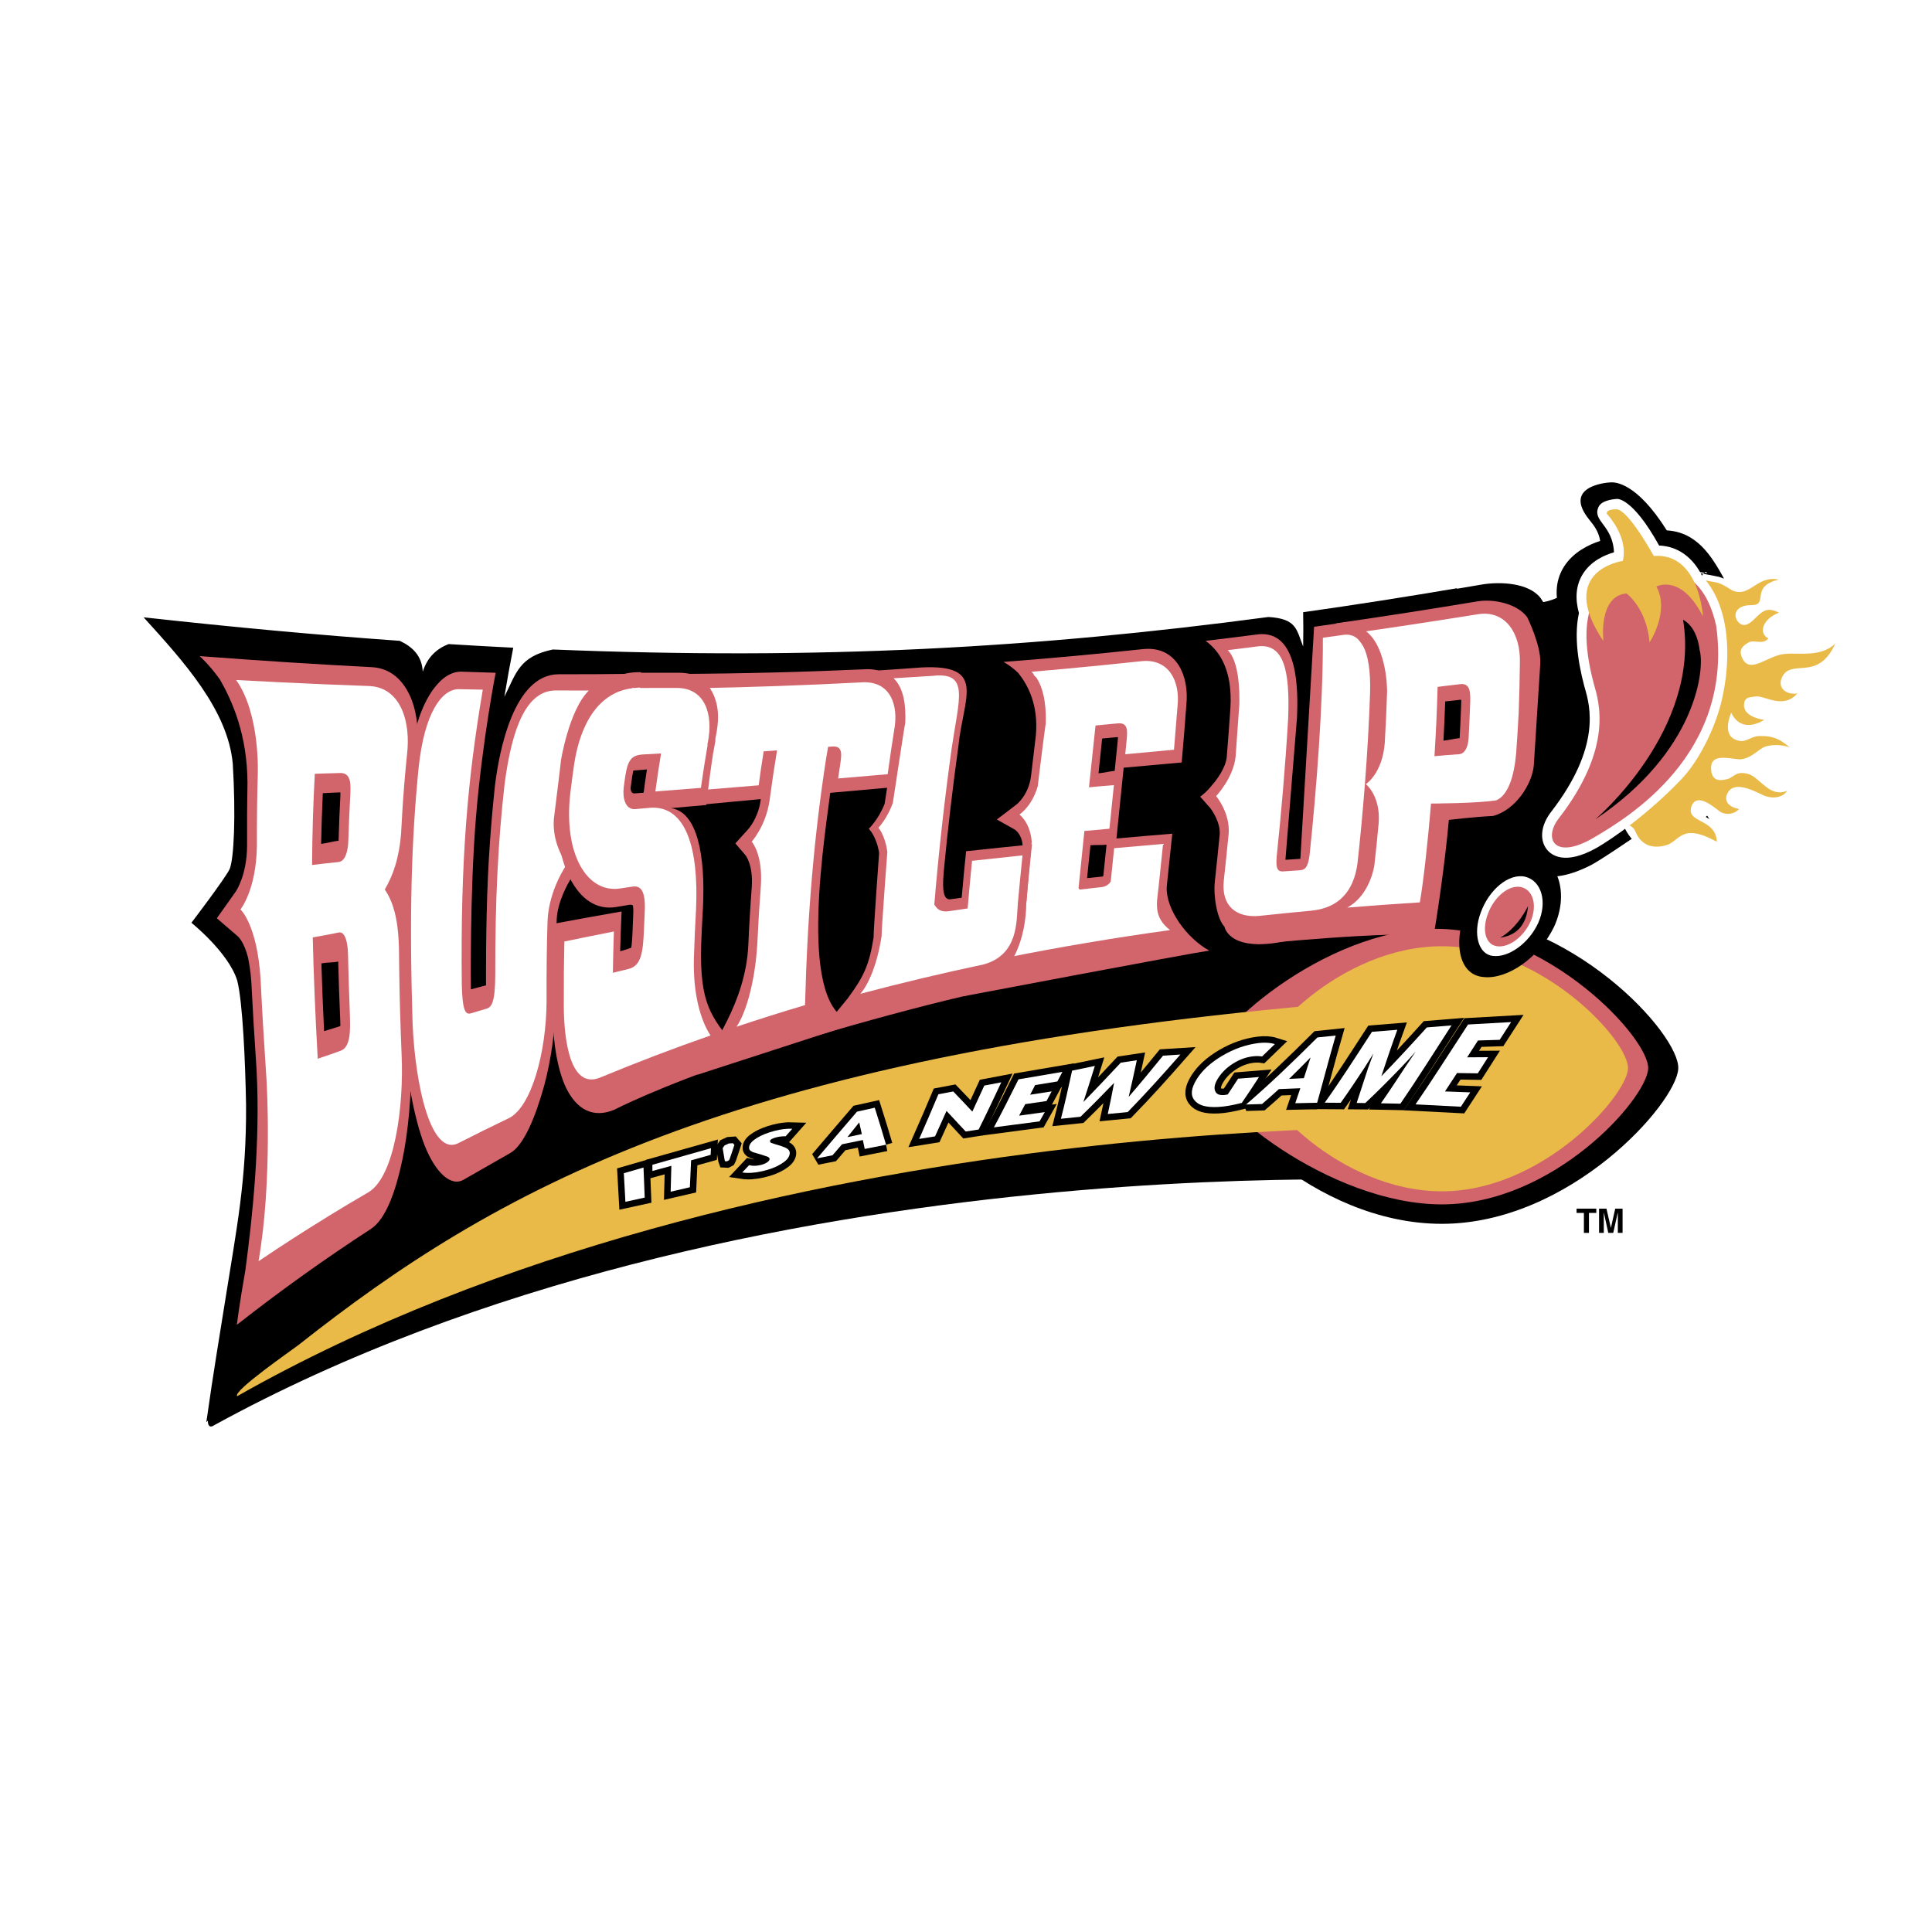 <?xml version="1.0" encoding="utf-8"?>
<!-- Generator: Adobe Illustrator 13.0.0, SVG Export Plug-In . SVG Version: 6.00 Build 14948)  -->
<!DOCTYPE svg PUBLIC "-//W3C//DTD SVG 1.0//EN" "http://www.w3.org/TR/2001/REC-SVG-20010904/DTD/svg10.dtd">
<svg version="1.0" id="Layer_1" xmlns="http://www.w3.org/2000/svg" xmlns:xlink="http://www.w3.org/1999/xlink" x="0px" y="0px"
	 width="192.756px" height="192.756px" viewBox="0 0 192.756 192.756" enable-background="new 0 0 192.756 192.756"
	 xml:space="preserve">
<g>
	<polygon fill-rule="evenodd" clip-rule="evenodd" fill="#FFFFFF" points="0,0 192.756,0 192.756,192.756 0,192.756 0,0 	"/>
	<path fill-rule="evenodd" clip-rule="evenodd" fill="#FFFFFF" d="M17.414,146.783c50.42-31.296,128.673-26.349,128.673-26.349
		c-6.056,2.405,26.956-24.709,6.035-25.833c-54.525-2.932-122.61,19.585-131.644,41.351
		C16.42,145.727,17.414,146.783,17.414,146.783L17.414,146.783z"/>
	<path fill-rule="evenodd" clip-rule="evenodd" fill="#FFFFFF" d="M156.957,92.636c-1.753,3.662-5.49,6.223-8.272,5.92
		c-2.737-0.197-3.657-3.61-2.126-7.813c1.482-4.311,5.021-7.362,7.987-6.62C157.551,84.974,158.667,88.872,156.957,92.636
		L156.957,92.636z"/>
	<path fill-rule="evenodd" clip-rule="evenodd" fill="#FFFFFF" d="M172.76,83.963c-0.749-0.304-1.478-0.666-0.763-1.097
		L172.76,83.963L172.76,83.963z M175.289,59.224c-0.088-0.075-1.036-2.601-1.131-2.677c-1.535-2.315-2.432-5.001-6.45-5.185
		c-3.993-5.327-7.857-5.422-8.454-5.385c-0.515,0.015-7.173,0.83-3.619,4.544c0.576,0.604,0.634,1.438,0.841,2.526
		c-1.461,0.396-2.087,0.618-3.312,2.213c-1.063,1.386-1.28,3.024-0.655,4.87c-1.135,3.638,0.997,9.066,0.997,9.066
		c0.732,1.939,2.44,6.482-5.149,13.898c-1.819,1.815-2.048,3.885-0.585,5.292c0.815,0.785,4.815,2.989,10.39,0.602
		c1.316-0.581,6.328-3.697,7.991-4.634L175.289,59.224L175.289,59.224z"/>
	<path fill-rule="evenodd" clip-rule="evenodd" fill="#FFFFFF" d="M157.6,57.82l-0.843-0.562c-1.253-1.576-3.918-1.516-5.861-1.187
		c-0.869,0.149-1.701,0.293-2.568,0.441c0-0.015-0.003-0.039-0.005-0.058c-20.071,4.047-77.445,11-139.818,2.526
		c0,0,11.472,10.987,12.17,16.734c0,0-0.263,9.165-0.72,10.275c-0.509,1.043-5.365,5.589-5.365,5.589s5.215,2.392,6.302,7.173
		c0,0,0.703,7.67,0.78,11.975c0.058,7.984-0.992,13.045-2.135,20.318c-0.476,3.03-1.313,8.018-2.019,13.092
		c6.488-6.239,12.829-11.568,19.576-16.529c1.171-1.888,2.165-4.687,2.264-8.837c0.562,3.492,1.811,4.782,3.163,5.006
		c2.877-1.948,5.651-3.717,8.578-5.472c1.392-1.46,2.777-3.796,3.047-7.461c0.479,2.981,1.885,3.836,3.366,3.803
		c29.308-15.833,58.078-17.318,88.393-19.914l0.888-2.734c0.298-0.806,5.032-1.525,5.474-5.82l0.562-1.684
		c1.726-0.08,5.949-6.078,6.178-8.424C159.004,76.07,158.596,59.131,157.6,57.82L157.6,57.82z"/>
	<path fill-rule="evenodd" clip-rule="evenodd" fill="#FFFFFF" d="M143.851,123.368c13.811,0,25.312-12.995,25.524-16.736
		c0.211-3.729-11.714-16.734-25.524-16.734c-13.812,0-25.51,12.501-25.528,16.734C118.305,110.87,130.039,123.368,143.851,123.368
		L143.851,123.368z"/>
	<path fill-rule="evenodd" clip-rule="evenodd" d="M143.851,122.101c12.765,0,23.392-12.012,23.589-15.469
		c0.195-3.446-10.824-15.465-23.589-15.465c-12.766,0-23.579,11.555-23.594,15.465C120.242,110.549,131.085,122.101,143.851,122.101
		L143.851,122.101z"/>
	<path fill-rule="evenodd" clip-rule="evenodd" d="M21.325,142.219c53.029-29.123,123.927-24.255,123.927-24.255
		c-5.369,2.26,31.336-19.826-5.794-21.989c-47.908-2.79-108.097,16.667-116.487,38.213
		C19.205,143.862,21.325,142.219,21.325,142.219L21.325,142.219z"/>
	<path fill-rule="evenodd" clip-rule="evenodd" d="M153.894,65.124c0.062-2.1,1.171-3.594,0.22-4.838l-0.434-0.652
		c-1.195-1.496-4.008-1.624-5.862-1.312c-0.828,0.143-1.62,0.279-2.45,0.418c0-0.012-0.002-0.037-0.004-0.052
		c-5.259,0.89-10.209,1.667-15.349,2.393c0.024,1.066,0.024,2.184,0.002,3.424c-0.676-1.693-0.625-2.772-3.462-2.948
		c-23.285,3.102-44.834,4.314-71.397,3.243c-3.372,0.701-3.65,2.351-4.836,4.719c0.267-1.625,0.555-3.202,0.885-4.897
		c-2.149-0.108-4.237-0.223-6.452-0.362c-1.12,0.438-2.088,1.233-2.578,2.755c-0.07-1.559-0.993-2.471-2.294-3.08
		c-8.171-0.582-16.4-1.336-25.555-2.346c3.971,4.382,8.416,9.237,8.899,14.639c0.307,5.152,0.12,9.429-0.315,10.483
		c-0.485,0.988-3.814,5.352-3.814,5.352v0.001c0,0,3.697,2.962,4.567,5.754c0.556,2.153,0.812,8.28,0.884,12.366
		c0.055,7.575-0.947,12.377-2.035,19.277c-0.454,2.878-1.254,7.609-1.927,12.423c6.189-5.92,12.239-10.976,18.674-15.684
		c1.117-1.792,2.064-4.446,2.16-8.384c0.537,3.312,1.727,4.537,3.017,4.748c2.744-1.847,5.391-3.527,8.181-5.191
		c1.33-1.385,2.65-3.602,2.906-7.08c0.459,2.83,1.8,3.641,3.212,3.608c27.956-15.021,55.4-16.432,84.318-18.895l0.847-2.596
		c0.285-0.764,1.014-4.87,1.435-8.946c1.646-0.074,2.658-0.202,4.313-0.268c2.585-0.626,3.393-4.062,3.609-6.291
		c0.32-3.907,0.562-7.991,0.637-11.891C153.896,65.041,153.894,65.102,153.894,65.124L153.894,65.124z"/>
	<path fill-rule="evenodd" clip-rule="evenodd" fill="#D2656C" d="M120.646,94.841c-2.251-1.235-4.35-4.13-4.241-6.366
		c0.177-1.653,0.359-3.389,0.553-5.297c-1.875,0.153-3.682,0.309-5.569,0.479c0.238-2.319,0.478-4.639,0.72-7.064
		c1.957-0.177,3.827-0.346,5.789-0.522c0.173-1.964,0.324-3.856,0.468-5.769c0,0.02-0.006,0.059-0.008,0.077
		c0.165-1.551-0.11-2.959-0.756-4c-0.816-1.256-2.038-1.773-3.569-1.617c-4.561,0.486-8.938,0.892-13.562,1.251
		c-0.001,0,0,0.002,0.003,0.002c-0.129,0.009-0.231,0.018-0.358,0.026c0,0,0.691,0.344,1.479,1.105
		c0.936,1.173,2.029,3.148,1.753,6.234c-0.166,1.357-0.322,2.682-0.486,4.077c-0.24,1.838-1.378,2.754-1.413,2.781
		c0,0-1.99,1.531-1.997,1.522c0.599,0.341,1.173,0.66,1.775,0.996c0.072,0.044,0.516,0.329,0.729,1.114
		c0.062,0.272,0.116,0.727,0.073,1.218c-0.141,1.367-0.269,2.656-0.393,3.977c-0.366,2.977-1.934,5.194-3.179,6.68
		c-0.985,1.006-2.369,3.659-2.369,3.659S118.509,95.149,120.646,94.841L120.646,94.841z"/>
	<path fill-rule="evenodd" clip-rule="evenodd" d="M109.599,77.155c0.122-1.178,0.241-2.303,0.361-3.472
		c0.497-0.048,0.97-0.091,1.468-0.14c0.042,0.005,0.075,0.003,0.115,0c-0.005,0.066-0.014,0.211-0.019,0.279
		c-0.104,1.035-0.203,2.038-0.311,3.088C110.759,76.946,110.127,77.104,109.599,77.155L109.599,77.155z"/>
	<path fill-rule="evenodd" clip-rule="evenodd" d="M110.4,84.278c-0.105,1.001-0.2,1.941-0.3,2.9
		c-0.011,0.066-0.026,0.188-0.035,0.255c-0.039,0.01-0.079,0.017-0.118,0.023c-0.502,0.051-0.985,0.103-1.49,0.155
		c0.111-1.077,0.218-2.14,0.338-3.28C109.321,84.29,109.936,84.327,110.4,84.278L110.4,84.278z"/>
	<path fill-rule="evenodd" clip-rule="evenodd" fill="#FFFFFF" d="M116.73,92.794c-1.688-1.324-1.312-2.675-1.146-4.235
		c0.147-1.379,0.297-2.801,0.457-4.361c-1.647,0.139-3.226,0.276-4.882,0.428c-0.118,1.151-0.23,2.229-0.34,3.316
		c-0.13,0.225-0.416,0.503-0.906,0.565c-0.789,0.096-1.784,0.203-2.197,0.247c-0.036-0.043-0.075-0.089-0.11-0.136
		c0.185-1.84,0.376-3.707,0.584-5.711c0.294-0.022,1.702-0.141,2.485-0.226c0,0.003,0.006,0.001,0.012,0
		c0.148-1.445,0.294-2.861,0.447-4.351c-0.003,0.003-0.007,0.002-0.012,0.002c-0.774,0.055-2.186,0.191-2.475,0.22
		c0.222-2.093,0.435-4.108,0.654-6.167c0.281-0.028,1.41-0.144,2.283-0.219c0.987-0.066,0.889,0.83,0.836,1.543
		c-0.036,0.366-0.102,1.017-0.154,1.542c1.642-0.152,3.215-0.298,4.862-0.452c0.002-0.011,0.002-0.038,0.003-0.049
		c0-0.01,0.007-0.037,0.01-0.047c-0.003-0.002-0.006-0.007-0.003-0.008c0.123-1.466,0.237-2.865,0.35-4.296
		c0.254-2.499-0.911-4.682-3.548-4.438c-1.353,0.145-2.648,0.279-4.012,0.415c-2.359,0.233-4.626,0.445-7.011,0.649
		c0.085,0.099,0.16,0.175,0.252,0.27c-0.028,0.002-0.05,0.004-0.078,0.006c0.111,0.112,0.2,0.2,0.313,0.31
		c0.928,1.41,0.967,3.505,0.932,4.542c-0.208,1.469-0.622,4.807-0.802,6.303c-0.589,2.023-1.826,2.812-1.826,2.812
		s1.059,0.741,1.229,2.698c-0.097,0.958-0.4,4.223-0.521,5.978c-0.185,1.083-0.771,3.702-2.593,5.522
		c-0.004,0.046-0.009,0.12-0.012,0.166c0.149-0.032,0.294-0.062,0.445-0.093c-0.012,0.013-0.035,0.031-0.048,0.046
		C105.774,94.468,111.123,93.573,116.73,92.794L116.73,92.794z"/>
	<path fill-rule="evenodd" clip-rule="evenodd" fill="#D2656C" d="M96.088,99.404c5.051-1.173,6.303-6.086,6.303-9.369
		c0.175-1.885,0.36-3.774,0.569-5.791c-2.213,0.221-4.34,0.441-6.573,0.684c-0.162,1.576-0.304,3.079-0.441,4.637
		c-0.379,0.053-0.744,0.102-1.125,0.155c-0.941,0.137-0.72-1.878-0.667-2.737c0.406-4.257,0.891-8.39,1.466-12.54
		c0.482-4.855,2.886-8.18-3.686-7.851c-1.586,0.117-3.115,0.224-4.723,0.327c2.196,1.526,2.357,3.677,2.317,5.231
		c-0.081,0.264-1.268,8.045-1.268,8.047c-0.622,1.583-1.58,2.489-1.58,2.489s0.764,0.736,1.03,2.407c0,0-0.577,7.847-0.55,8.437
		c-0.455,2.806-0.982,3.899-2.591,6.092l-3.041,3.694C86.036,101.973,91.53,100.47,96.088,99.404L96.088,99.404z"/>
	<path fill-rule="evenodd" clip-rule="evenodd" fill="#FFFFFF" d="M98.137,96.221c3.477-0.968,3.269-4.289,3.412-6.073
		c0.145-1.575,0.294-3.139,0.466-4.807c-1.697,0.177-3.326,0.354-5.033,0.544c-0.161,1.619-0.306,3.162-0.439,4.749
		c-0.617,0.088-1.209,0.176-1.829,0.271c-0.806,0.117-1.179-0.127-1.498-0.659c0.438-5.27,1.018-10.462,1.739-15.632
		c0.729-4.965,1.787-7.597-1.892-7.185c-1.316,0.086-2.583,0.166-3.914,0.242c1.08,1.002,1.234,2.86,1.173,4.42
		c-0.074,0.258-1.244,8.028-1.244,8.028c-0.574,1.575-1.436,2.465-1.436,2.465s0.668,0.744,0.888,2.417c0,0-0.591,7.797-0.571,8.379
		c-0.421,2.775-1.286,4.824-2.126,5.773C89.975,98.054,93.956,97.109,98.137,96.221L98.137,96.221z"/>
	<path fill-rule="evenodd" clip-rule="evenodd" fill="#D2656C" d="M58.239,85.951c-0.66-0.489-1.058-1.235-1.058-1.235
		c-0.298-0.386-1.092-1.762-0.991-3.082c0.196-1.999,0.425-3.853,0.704-5.763c0.683-4.298,4.486-7.128,6.421-8.644
		c-2.529,0.032-4.983,0.047-7.589,0.045c-4.523,0.022-5.94,7.853-6.329,10.991c-0.003,0.012-0.487,4.22-0.716,9.206
		c-0.229,4.968-0.192,10.796-0.19,10.839c-0.51,0.132-0.999,0.261-1.51,0.398c0-0.037-0.121-9.514,0.506-17.171
		c0.627-7.594,1.964-14.41,1.964-14.412c-1.136-0.033-2.235-0.068-3.391-0.11c-1.005-0.026-1.977,0.575-2.876,1.814
		c-1.209,1.714-2.048,4.304-2.389,7.796c-0.704,7.389-0.896,14.867-0.53,25.792c0.199,4.607,1,9.053,2.123,11.93
		c1.051,2.599,2.598,4.157,3.933,3.316l4.563-2.608c1.375-0.747,2.551-3.641,3.42-6.775c0.743-2.809,1.125-5.771,1.125-8.644
		c-0.007-2.856,0.03-5.407,0.114-7.925c0.078-1.705,1.103-3.578,1.47-4.124c0.396-0.561,0.778-1.086,1.183-1.629L58.239,85.951
		L58.239,85.951z M39.716,90.175l18.523-4.225L39.716,90.175z"/>
	<path fill-rule="evenodd" clip-rule="evenodd" fill="#FFFFFF" d="M55.404,68.888c-2.823,0.036-4.304,3.554-5.062,9.356
		c-0.644,5.673-0.945,11.475-0.928,19.028c-0.017,2.742-0.364,3.201-0.856,3.36c-0.541,0.159-1.058,0.313-1.602,0.476
		c-0.556,0.153-0.823-0.403-0.882-2.848c-0.137-12.365,0.548-20.357,2.095-29.454c-0.807-0.013-1.583-0.028-2.401-0.046
		c-1.699-0.003-3.426,2.361-4,7.818c-0.728,7.335-0.941,14.755-0.604,25.555c0.281,6.384,1.894,13.377,4.624,11.889
		c1.681-0.858,3.295-1.656,4.991-2.467c2.234-1.119,3.727-6.537,3.752-11.639c-0.012-2.906,0.016-5.494,0.097-8.046
		c0.136-3.141,1.929-5.646,1.931-5.646c0,0-1.499-1.941-1.302-4.507c0-0.001,0.874-7.001,0.684-5.711
		c0-0.001,0.789-5.106,2.802-7.111C57.623,68.897,56.542,68.896,55.404,68.888L55.404,68.888z"/>
	<path fill-rule="evenodd" clip-rule="evenodd" fill="#D2656C" d="M119.761,79.503c0.313,0.364,0.622,0.706,0.941,1.064
		c0.295,0.349,1.073,1.553,0.986,2.705c-0.163,1.682-0.325,3.214-0.483,4.674c-0.163,1.448,0.222,3.759,0.959,4.503
		c0,0,0.438,2.825,6.74,1.304l2.655-1.341c1.371-0.129,1.682-1.395,2.693-2.158c1.081-0.843,1.81-2.179,2.074-4.154
		c0.52-4.668,1.056-11.035,1.248-17.105c0.087-2.836-0.355-4.762-1.217-5.896c-0.634-0.804-1.399-1.11-2.282-0.991
		c-1.002,0.146-1.962,0.283-2.967,0.423c0,0.002-1.366,23.078-1.37,23.154c-0.501,0.033-0.984,0.063-1.491,0.098
		c0.01-0.074,1.155-14.157,1.155-14.182c0.11-2.625,0.196-8.723-3.864-8.317c-1.773,0.23-3.472,0.441-5.251,0.656
		c1.391,1.007,2.689,2.914,2.474,6.66c-0.111,1.645-0.231,3.265-0.372,4.958c-0.11,1.104-1.102,2.384-1.45,2.757
		c0,0-0.498,0.671-1.22,1.191L119.761,79.503L119.761,79.503z M137.337,79.339l-17.576,0.164L137.337,79.339z"/>
	<path fill-rule="evenodd" clip-rule="evenodd" fill="#FFFFFF" d="M125.521,64.486c2.54-0.283,3.195,2.34,2.996,7.237
		c-0.28,4.795-0.71,9.61-1.139,13.703c-0.138,1.473,0.22,1.538,0.705,1.513c0.538-0.039,1.053-0.075,1.591-0.111
		c0.553-0.043,0.824-0.292,0.987-1.546c0.672-6.377,1.347-14.966,1.323-21.653c0.714-0.099,1.4-0.195,2.118-0.296
		c1.497-0.186,2.712,1.288,2.592,5.758c-0.199,6.01-0.736,12.353-1.259,17.06c-0.373,2.757-1.854,4.457-4.645,4.712
		c-1.726,0.161-3.384,0.325-5.119,0.512c-2.295,0.224-3.831-0.955-3.575-3.491c0.16-1.448,0.318-2.98,0.486-4.68
		c0.174-2.095-1.248-3.78-1.248-3.78v0c0,0,1.721-1.796,1.944-3.944c0,0,0.421-6.005,0.358-4.895c0,0,0.271-4.339-1.144-5.717
		C123.515,64.74,124.49,64.618,125.521,64.486L125.521,64.486z"/>
	<path fill-rule="evenodd" clip-rule="evenodd" fill="#D2656C" d="M82.834,79.102c2.181-0.194,4.267-0.382,6.449-0.577
		c0.252-1.98,0.518-3.849,0.821-5.763c-0.004,0.018-0.011,0.058-0.014,0.076c0.294-1.551,0.169-2.992-0.346-4.109
		c-0.663-1.359-1.798-2.025-3.376-1.959c-6.193,0.281-12.247,0.435-18.775,0.468c-0.126,0-0.252,0-0.38,0
		c0,0.002,0.695,0.494,1.444,1.459c0.86,1.466,1.788,3.768,1.346,7.149c-0.238,1.49-0.445,2.937-0.643,4.491
		c2.215-0.205,4.33-0.401,6.541-0.609c-0.006,0.05-0.022,0.183-0.031,0.237c-0.254,1.686-1.198,2.745-1.232,2.777
		c-0.431,0.468-0.843,0.921-1.271,1.404c0.007,0.005,1.002,1.167,1.002,1.167c0.021,0.033,0.778,0.955,0.638,3.155
		c-0.146,1.915-0.258,3.805-0.348,5.852c-0.289,5.779-3.636,9.926-5.086,12.91l16.081-5.217
		C79.571,101.795,81.955,85.671,82.834,79.102L82.834,79.102z"/>
	<path fill-rule="evenodd" clip-rule="evenodd" fill="#FFFFFF" d="M88.578,77.136c0.201-1.473,0.408-2.867,0.636-4.304
		c0.465-2.51-0.399-4.86-3.111-4.759c-2.896,0.15-5.693,0.274-8.655,0.377c-2.469,0.086-4.858,0.153-7.386,0.205
		c0.001,0,0.001,0,0.001,0s0,0-0.001,0c0.074,0.11,0.156,0.231,0.236,0.338c-0.028,0-0.054,0-0.082,0.002
		c0.092,0.128,0.197,0.258,0.295,0.382c0.817,1.707,0.691,4.019,0.586,5.157c-0.311,1.602-0.462,2.62-0.693,4.251
		c0,0,5.582-0.458,5.288-0.432c0.152-1.159,0.316-2.255,0.5-3.392c0.449-0.029,0.881-0.059,1.333-0.094
		c-0.275,1.661-0.518,3.279-0.746,5.013c-0.386,2.568-1.781,4.087-1.781,4.087s1.115,1.239,0.915,4.369
		c-0.146,1.9-0.261,3.771-0.354,5.796c-0.227,3.878-1.159,6.98-2.078,8.304c2.302-0.768,4.516-1.466,6.837-2.155
		c0.233-9.066,0.916-16.943,2.102-24.6c0.046-0.271,0.152-0.902,0.199-1.173c0.166-0.007,0.317-0.019,0.48-0.032
		c1.012-0.045,0.849,0.874,0.754,1.604c-0.054,0.364-0.155,1.044-0.231,1.585c1.671-0.142,3.27-0.278,4.941-0.423
		c0.002-0.011,0.005-0.037,0.008-0.051c0-0.011,0.006-0.037,0.009-0.047C88.58,77.144,88.578,77.138,88.578,77.136L88.578,77.136z"
		/>
	<path fill-rule="evenodd" clip-rule="evenodd" fill="#D2656C" d="M40.971,83.05c0.139-2.721,0.339-5.197,0.61-7.761
		c-0.005,0.02-0.009,0.083-0.011,0.104c0.266-2.035,0.102-3.981-0.509-5.6c-0.787-1.973-2.125-3.128-3.96-3.23
		c-5.469-0.281-10.875-0.627-16.736-1.07h0c-0.127-0.011-0.323-0.026-0.451-0.036c0,0,0.941,0.822,2.014,2.317
		c1.296,2.242,2.735,5.589,2.764,10.297c-0.041,2.072-0.053,4.098-0.04,6.316c-0.018,2.931-1.101,4.521-1.127,4.559
		c0,0-1.883,2.674-1.893,2.668c0.714,0.621,1.399,1.203,2.11,1.817c0.062,0.06,0.613,0.581,1.001,2.087
		c0.063,0.275,0.271,1.407,0.328,2.398c0.14,2.764,0.311,5.604,0.529,8.841c0.382,7.322-0.418,14.709-1.111,19.917
		c-0.623,3.544-0.858,5.502-0.858,5.502c4.467-3.498,8.796-6.587,13.373-9.565c1.518-0.979,2.618-3.953,3.347-7.971
		c0.553-3.238,0.761-6.714,0.605-9.859c0,0.021,0.004,0.138,0.007,0.158c-0.152-3.951-0.229-7.365-0.24-10.659
		c-0.052-2.725,0.106-4.521-0.383-5.837C40.892,86.994,40.813,85.345,40.971,83.05L40.971,83.05z"/>
	<path fill-rule="evenodd" clip-rule="evenodd" fill="#FFFFFF" d="M40.022,83.071c0.016-0.348,0.069-1.32,0.111-1.984
		c0-0.011,0.005-0.056,0.009-0.067c-0.002-0.001-0.004-0.01-0.004-0.011c0.12-1.964,0.273-3.79,0.465-5.686
		c0.406-3.308-0.617-6.715-3.733-6.876c-1.596-0.056-3.143-0.118-4.774-0.185v-0.002c-2.836-0.121-5.594-0.254-8.534-0.415l0,0.002
		h-0.002c2.401,3.365,2.161,9.316,2.161,9.316c-0.067,2.343-0.097,4.633-0.09,7.155c0,0.018,0,0.093,0,0.11
		c-0.071,4.391-1.64,6.307-1.64,6.307s1.658,1.472,2.008,6.939c0.152,3.132,0.343,6.383,0.596,10.134c0,0,0.611,10.021-0.801,18.015
		v0.007c2.336-1.575,4.586-3.022,6.953-4.477v-0.004c1.35-0.829,2.646-1.604,4.008-2.395c2.621-1.558,3.547-8.547,3.314-13.713
		c-0.119-2.932-0.195-5.537-0.234-8.097c-0.002-0.005,0.001-0.027,0.004-0.033c-0.002-0.014-0.006-0.072-0.006-0.086
		c-0.008-0.348-0.026-1.655-0.03-2.479c-0.084-3.086-0.644-4.646-1.41-5.804C39.197,87.374,39.825,85.657,40.022,83.071
		L40.022,83.071L40.022,83.071L40.022,83.071z M33.978,77.123c1.11,0.002,1.009,1.246,0.97,2.243
		c-0.085,1.518-0.151,2.998-0.199,4.603c0,0-0.029,1.92-0.954,2.033c-0.83,0.074-2.348,0.262-2.659,0.3
		c0.021-3.25,0.113-6.138,0.273-9.1C31.692,77.195,32.999,77.14,33.978,77.123L33.978,77.123L33.978,77.123L33.978,77.123z
		 M34.905,101.123c0.04,1.408,0.143,3.281-0.872,3.693c-0.888,0.333-2.054,0.719-2.334,0.812c-0.253-4.545-0.41-8.408-0.496-12.104
		c0.29-0.046,1.778-0.312,2.594-0.491c0.9-0.165,0.921,2.081,0.921,2.081C34.761,97.035,34.82,98.974,34.905,101.123L34.905,101.123
		z"/>
	<path fill-rule="evenodd" clip-rule="evenodd" d="M32.038,84.193c0.036-1.758,0.091-3.386,0.17-5.056
		c0.551-0.026,1.081-0.053,1.634-0.08c0.04,0.007,0.086,0.007,0.125,0.009c-0.002,0.066-0.009,0.322-0.009,0.391
		c-0.078,1.458-0.137,2.885-0.176,4.424C33.29,83.923,32.613,84.136,32.038,84.193L32.038,84.193z"/>
	<path fill-rule="evenodd" clip-rule="evenodd" d="M33.743,95.932c0.044,1.875,0.112,3.764,0.203,5.854
		c0.001,0.068,0.012,0.497,0.015,0.565c-0.035,0.023-0.08,0.042-0.118,0.06c-0.509,0.156-0.997,0.308-1.509,0.467
		c-0.116-2.419-0.203-4.595-0.269-6.756C32.613,96.006,33.267,96.047,33.743,95.932L33.743,95.932z"/>
	<path fill-rule="evenodd" clip-rule="evenodd" d="M157.6,57.82c-1.685,2.246-4.493,2.808-6.457,1.966
		c-1.967-0.842-11.232,19.373-10.671,22.743c0.562,3.369,1.965,9.827,1.965,9.827l7.301-0.281l12.073-19.374L157.6,57.82
		L157.6,57.82z"/>
	<path fill-rule="evenodd" clip-rule="evenodd" fill="#D2656C" d="M69.958,94.188c0.048-1.251,0.104-2.42,0.176-3.622
		c0.251-5.226-0.552-9.575-3.194-9.937c1.193-0.106,2.334-0.209,3.528-0.316c0.193-1.751,0.411-3.39,0.668-5.081
		c0.046-0.288,0.153-0.86,0.238-1.299c-0.001-0.06,0.003-0.193,0.003-0.252c0.354-1.683,0.386-2.911-0.107-4.181
		c-0.631-1.547-1.794-2.376-3.461-2.378c-1.281,0.005-2.515,0.005-3.816,0c-0.022-0.016-0.045-0.037-0.066-0.057
		c-2.009-0.05-3.729,0.764-5.204,2.549c-1.302,1.627-2.21,3.859-2.623,6.688c-0.139,0.989-0.265,1.946-0.384,2.962
		c-0.371,3.225,0.031,6.045,1.082,8.234c1.119,2.259,2.738,3.312,4.673,2.996c0.441-0.075,0.863-0.145,1.306-0.219
		c0.243-0.045,0.355,0.043,0.373,0.077c0.018,0.041,0.048,0.489,0.033,0.759c-0.014,0.323-0.051,1.185-0.075,1.805
		c-0.041,1.195-0.121,1.588-0.132,1.636c-0.021,0.021-0.739,0.271-1.102,0.352c0.034-1.38,0.081-2.659,0.143-3.966
		c-2.292,0.399-4.496,0.796-6.807,1.229c-0.079,2.694-0.105,5.448-0.085,8.57c0.01,2.14,0.25,5.229,1.217,7.505
		c0.832,1.888,2.368,3.55,4.979,2.463c0,0,4.127-2.174,13.038-5.216l-1.041-1.085C70.981,101.441,69.778,100.239,69.958,94.188
		L69.958,94.188L69.958,94.188L69.958,94.188z M63.319,79.157c-0.447,0.024-0.401-0.553-0.388-0.654
		c0.032-0.229,0.121-0.867,0.154-1.099c0.023-0.112,0.081-0.42,0.105-0.531c0.456-0.035,0.895-0.068,1.355-0.104
		c-0.121,0.773-0.227,1.523-0.329,2.318C63.921,79.111,63.625,79.132,63.319,79.157L63.319,79.157z"/>
	<path fill-rule="evenodd" clip-rule="evenodd" fill="#FFFFFF" d="M69.228,95.655c0.054-1.726,0.125-3.329,0.217-4.958
		c0.273-6.013-0.984-10.325-4.537-10.107c-0.522,0.046-1.026,0.092-1.553,0.138c-0.97,0.055-1.257-1.112-1.125-2.183
		c0.033-0.229,0.119-0.864,0.15-1.094c0.268-1.656,0.628-2.113,1.798-2.181c0.599-0.033,1.173-0.063,1.774-0.098
		c-0.209,1.263-0.391,2.486-0.566,3.792c1.539-0.121,3.01-0.236,4.544-0.358c0.204-1.46,0.419-2.834,0.667-4.258
		c-0.004-0.032-0.011-0.101-0.012-0.134c0.007-0.038,0.03-0.137,0.041-0.177c0.54-2.731-0.252-5.404-3.108-5.4
		c-1.217,0.007-2.389,0.009-3.625,0.003c-0.024-0.013-0.05-0.029-0.072-0.046c-0.15,0.017-0.314,0.033-0.463,0.046
		c-0.091,0.001-0.183-0.002-0.276-0.003c-0.002,0.004-0.006,0.023-0.006,0.029c-3.258,0.403-5.151,3.383-5.792,7.572
		c-0.142,0.981-0.269,1.933-0.39,2.943c-0.68,6.058,1.678,9.904,4.898,9.472c0.442-0.066,0.868-0.128,1.314-0.196
		c0.792-0.125,1.323,0.38,1.22,2.493c-0.016,0.315-0.053,1.145-0.076,1.746c-0.092,2.379-0.29,3.644-1.507,3.968
		c-0.54,0.131-1.056,0.258-1.597,0.391c0.023-1.436,0.054-2.765,0.102-4.12c-1.667,0.329-3.266,0.65-4.943,0.999
		c-0.046,2.07-0.063,4.154-0.054,6.47c0.017,3.582,0.704,8.235,3.568,7.128c3.721-1.545,7.302-2.909,11.066-4.224
		C69.905,101.806,69.142,99.213,69.228,95.655L69.228,95.655z"/>
	<path fill-rule="evenodd" clip-rule="evenodd" fill="#D2656C" d="M143.031,93.318c0.279-1.404,1.157-7.335,1.521-11.519
		c0,0,2.595-0.306,4.405-0.39c2.208-0.574,3.896-3.128,4.071-5.042l0.651-10.215c0.066-1.805-1.304-4.565-1.304-4.565
		c-0.996-1.364-3.342-1.851-4.93-1.595c-4.72,0.783-9.185,1.481-13.821,2.151h0.002c-0.125,0.021-0.228,0.035-0.355,0.054
		c0,0,0.769,0.274,1.696,0.99c1.14,1.124,2.534,3.159,2.521,6.53c-0.053,1.484-0.124,2.939-0.216,4.452
		c-0.138,1.998-0.875,5.934-0.696,6.762c0.064,0.272,0.126,0.741,0.086,1.227c-0.125,1.344-0.249,2.562-0.374,3.723
		c-0.378,2.606-1.976,3.977-3.241,4.782c-0.998,0.539-1.819,0.803-1.819,0.803c0.128-0.013-5.929,2.733-5.801,2.721
		C125.428,94.188,138.248,92.884,143.031,93.318L143.031,93.318z"/>
	<path fill-rule="evenodd" clip-rule="evenodd" fill="#FFFFFF" d="M141.658,90.031L141.658,90.031
		c0.164-0.95,0.351-2.317,0.551-4.071c0.191-1.698,0.383-3.616,0.563-5.79c0,0,4.624-0.01,6.523-0.324
		c1.228-0.547,1.786-2.538,1.973-4.693c0.092-1.314,0.176-2.598,0.247-3.942c0-0.012,0.004-0.045,0.004-0.058
		c0-0.001-0.001-0.005,0-0.009c0.062-1.708,0.105-3.343,0.121-5c0.086-2.894-1.393-5.267-4.118-4.871
		c-1.392,0.225-2.724,0.432-4.113,0.648c-2.41,0.374-4.713,0.72-7.114,1.066c0.001,0,0.001,0,0.001,0s0,0-0.001,0
		c2.136,1.648,2.096,5.993,2.096,5.993c-0.052,1.7-0.129,3.375-0.23,5.119c-0.001,0.016-0.002,0.058-0.006,0.076
		c-0.251,3.027-1.884,4.058-1.884,4.058s1.475,1.142,1.283,3.861c-0.142,1.546-0.285,2.932-0.432,4.224c0,0-0.396,2.992-2.711,4.234
		C136.856,90.353,139.203,90.185,141.658,90.031L141.658,90.031L141.658,90.031L141.658,90.031z M143.429,68.53
		c0.28-0.037,1.421-0.181,2.304-0.278c0.998-0.091,0.96,0.934,0.953,1.749c-0.045,1.24-0.099,2.445-0.164,3.695
		c0,0-0.065,1.467-0.93,1.549c-0.774,0.048-2.186,0.174-2.475,0.201C143.264,73.126,143.371,70.841,143.429,68.53L143.429,68.53z"/>
	<path fill-rule="evenodd" clip-rule="evenodd" d="M144.014,73.898c0.07-1.317,0.13-2.593,0.175-3.915
		c0.501-0.055,0.979-0.108,1.481-0.164c0.039,0.003,0.072,0,0.115,0c0,0.065,0,0.248,0,0.316c-0.043,1.178-0.093,2.319-0.155,3.509
		C145.174,73.678,144.545,73.85,144.014,73.898L144.014,73.898z"/>
	<path fill-rule="evenodd" clip-rule="evenodd" fill="#D2656C" d="M143.851,120.162c11.139,0,20.414-10.508,20.586-13.528
		c0.171-3.019-10.049-13.966-21.188-13.966c-11.142,0-22.98,10.542-22.992,13.964C120.242,110.058,132.707,120.162,143.851,120.162
		L143.851,120.162z"/>
	<path fill-rule="evenodd" clip-rule="evenodd" fill="#E9BA48" d="M143.851,118.858c10.053,0,18.418-9.494,18.572-12.225
		c0.155-2.727-8.52-12.226-18.572-12.226c-10.055,0-18.567,9.131-18.579,12.226C125.26,109.728,133.796,118.858,143.851,118.858
		L143.851,118.858z"/>
	<path fill-rule="evenodd" clip-rule="evenodd" fill="#E9BA48" d="M23.662,139.299c52.113-29.558,123.178-26.783,123.178-26.783
		s26.692-15.947-14.994-12.276c-59.192,5.213-82.608,18.581-102.062,33.948C29.206,134.644,23.181,138.795,23.662,139.299
		C24.027,139.685,23.662,139.299,23.662,139.299L23.662,139.299z"/>
	<path fill-rule="evenodd" clip-rule="evenodd" fill="#FFFFFF" d="M64.324,119.483c-0.647,0.146-1.269,0.283-1.927,0.422
		c-0.049-0.827-0.095-1.788-0.157-2.853c0.663-0.188,1.3-0.372,1.963-0.567C64.248,117.58,64.285,118.589,64.324,119.483
		L64.324,119.483z"/>
	<path fill-rule="evenodd" clip-rule="evenodd" fill="#FFFFFF" d="M70.9,115.221c-0.657,0.185-1.288,0.364-1.95,0.547
		c-0.042,0.953-0.083,1.842-0.121,2.684c-0.646,0.153-1.266,0.296-1.917,0.444c0.022-0.796,0.047-1.651,0.07-2.581
		c-0.636,0.175-1.25,0.341-1.891,0.513c-0.002-0.234-0.002-0.381-0.002-0.618c1.977-0.561,3.864-1.1,5.846-1.655
		C70.922,114.801,70.913,114.972,70.9,115.221L70.9,115.221z"/>
	<path fill-rule="evenodd" clip-rule="evenodd" fill="#FFFFFF" d="M73.27,114.229c-0.035,0.111-0.063,0.194-0.099,0.308
		c-0.133,0.387-0.239,0.707-0.362,1.066c-0.023,0.056-0.044,0.098-0.072,0.151c-0.072,0.038-0.134,0.075-0.205,0.112
		c-0.068-0.001-0.126-0.004-0.193-0.009c-0.017-0.048-0.026-0.074-0.041-0.122c-0.073-0.418-0.122-0.729-0.185-1.106
		c-0.007-0.031-0.007-0.053-0.009-0.085c0.064-0.092,0.121-0.169,0.184-0.262c0.145-0.064,0.278-0.128,0.424-0.197
		c0.143-0.006,0.268-0.016,0.412-0.028C73.178,114.123,73.213,114.166,73.27,114.229L73.27,114.229z"/>
	<path fill-rule="evenodd" clip-rule="evenodd" fill="#FFFFFF" d="M78.783,115.167c-0.085,0.379-0.355,0.655-0.871,0.974
		c-0.511,0.312-1.114,0.541-1.875,0.713c-0.775,0.171-1.415,0.211-1.985,0.124c0.245-0.261,0.456-0.479,0.691-0.731
		c0.365,0.099,0.707,0.085,1.137-0.012c0.238-0.057,0.421-0.128,0.607-0.237c0.18-0.113,0.265-0.201,0.292-0.321
		c0.02-0.114-0.025-0.178-0.175-0.264c-0.239-0.078-0.417-0.138-0.654-0.219c-0.294-0.084-0.542-0.154-0.819-0.237
		c-0.321-0.139-0.426-0.28-0.388-0.541c0.053-0.327,0.296-0.581,0.768-0.879c0.473-0.292,1.05-0.522,1.779-0.713
		c0.643-0.163,1.212-0.228,1.76-0.209c-0.228,0.257-0.44,0.497-0.665,0.75c-0.352,0.002-0.631,0.032-0.896,0.096
		c-0.431,0.112-0.645,0.227-0.68,0.398c0.035,0.059,0.058,0.095,0.096,0.153c0.184,0.062,0.328,0.109,0.512,0.171
		c0.337,0.087,0.609,0.177,0.901,0.3C78.694,114.645,78.841,114.86,78.783,115.167L78.783,115.167z"/>
	<path fill-rule="evenodd" clip-rule="evenodd" fill="#FFFFFF" d="M88.401,114.209c-0.719,0.141-1.407,0.278-2.128,0.42
		c-0.072-0.35-0.123-0.581-0.185-0.889c-0.702,0.143-1.375,0.282-2.081,0.426c-0.321,0.374-0.63,0.73-0.947,1.097
		c-0.52,0.104-1.018,0.203-1.538,0.306c1.312-1.529,2.606-3.077,3.98-4.659c0.595-0.13,1.169-0.258,1.772-0.394
		C87.674,111.764,88.041,112.987,88.401,114.209L88.401,114.209L88.401,114.209L88.401,114.209z M85.984,113.152
		c-0.101-0.449-0.169-0.77-0.258-1.169c-0.399,0.496-0.783,0.972-1.181,1.468C85.027,113.351,85.496,113.254,85.984,113.152
		L85.984,113.152z"/>
	<path fill-rule="evenodd" clip-rule="evenodd" fill="#FFFFFF" d="M97.64,112.691c-0.438,0.069-0.854,0.132-1.293,0.202
		c-0.632-0.68-1.254-1.352-1.913-2.056c-0.386,0.866-0.755,1.693-1.145,2.539c-0.536,0.088-1.045,0.167-1.582,0.253
		c0.653-1.465,1.276-2.938,1.917-4.454c0.498-0.092,0.979-0.184,1.479-0.28c0.651,0.674,1.271,1.327,1.907,2.009
		c0.404-0.872,0.789-1.715,1.195-2.598c0.57-0.105,1.119-0.211,1.694-0.322C99.146,109.585,98.42,111.137,97.64,112.691
		L97.64,112.691z"/>
	<path fill-rule="evenodd" clip-rule="evenodd" fill="#FFFFFF" d="M103.718,111.877c-1.542,0.199-3.017,0.392-4.557,0.601
		c0.843-1.568,1.633-3.146,2.454-4.791c1.476-0.254,2.893-0.495,4.382-0.747c-0.167,0.322-0.328,0.632-0.501,0.956
		c-0.749,0.123-1.467,0.241-2.22,0.361c-0.171,0.327-0.329,0.637-0.497,0.963c0.721-0.109,1.415-0.22,2.146-0.333
		c-0.176,0.327-0.337,0.639-0.513,0.963c-0.718,0.104-1.403,0.203-2.124,0.31c-0.207,0.39-0.406,0.764-0.611,1.149
		c0.86-0.119,1.691-0.235,2.562-0.352C104.061,111.275,103.893,111.567,103.718,111.877L103.718,111.877z"/>
	<path fill-rule="evenodd" clip-rule="evenodd" fill="#FFFFFF" d="M117.768,105.212c-1.795,2.043-3.466,3.903-5.258,5.739
		c-0.674,0.068-1.313,0.129-1.987,0.194c0.226-1.018,0.425-2.026,0.63-3.104c-1.129,1.171-2.209,2.268-3.351,3.378
		c-0.659,0.069-1.292,0.131-1.954,0.2c0.405-1.561,0.754-3.141,1.114-4.8c0.764-0.159,1.499-0.311,2.272-0.471
		c-0.382,1.231-0.75,2.402-1.146,3.599c1.257-1.286,2.455-2.557,3.731-3.925c0.54-0.079,1.061-0.158,1.602-0.24
		c-0.271,1.255-0.525,2.446-0.811,3.652c1.155-1.337,2.253-2.671,3.428-4.112C116.622,105.287,117.181,105.249,117.768,105.212
		L117.768,105.212z"/>
	<path fill-rule="evenodd" clip-rule="evenodd" fill="#FFFFFF" d="M123.896,110.033c-0.931,0.244-1.694,0.375-2.358,0.41
		c-1.208,0.062-1.968-0.157-2.376-0.682c-0.406-0.523-0.324-1.188,0.246-2.11c0.559-0.88,1.371-1.626,2.531-2.316
		c1.163-0.685,2.332-1.102,3.603-1.267c0.651-0.075,1.185-0.045,1.651,0.102c-0.435,0.421-0.848,0.822-1.276,1.235
		c-0.27-0.044-0.561-0.051-0.896-0.016c-0.696,0.079-1.342,0.312-1.99,0.718c-0.644,0.408-1.124,0.878-1.492,1.451
		c-0.333,0.527-0.437,0.932-0.315,1.26c0.129,0.36,0.416,0.464,0.925,0.434c0.113-0.019,0.236-0.036,0.342-0.058
		c0.352-0.522,0.68-1.032,1.032-1.573c0.701-0.058,1.377-0.109,2.088-0.167C125.032,108.353,124.48,109.188,123.896,110.033
		L123.896,110.033z"/>
	<path fill-rule="evenodd" clip-rule="evenodd" fill="#FFFFFF" d="M131.412,110.022c-0.74,0.018-1.444,0.03-2.184,0.046
		c0.171-0.495,0.334-0.98,0.506-1.495c-0.721,0.026-1.414,0.058-2.137,0.086c-0.563,0.515-1.112,0.996-1.682,1.49
		c-0.539,0.018-1.054,0.031-1.592,0.047c2.381-2.051,4.614-4.194,7.118-6.692c0.612-0.061,1.203-0.12,1.823-0.188
		C132.558,105.755,132.006,107.921,131.412,110.022L131.412,110.022L131.412,110.022L131.412,110.022z M130.086,107.568
		c0.223-0.682,0.438-1.354,0.67-2.068c-0.73,0.743-1.422,1.439-2.145,2.144C129.107,107.617,129.586,107.595,130.086,107.568
		L130.086,107.568z"/>
	<path fill-rule="evenodd" clip-rule="evenodd" fill="#FFFFFF" d="M139.719,110.114c-0.658-0.012-1.285-0.022-1.943-0.037
		c0.804-1.151,1.572-2.315,2.416-3.604c0.35-0.513,0.686-1.017,1.048-1.557c-0.419,0.482-0.883,0.994-1.434,1.567
		c-1.232,1.278-2.383,2.429-3.591,3.569c-0.282,0.004-0.571-0.005-0.861-0.01c0.371-1.117,0.731-2.238,1.135-3.466
		c0.175-0.483,0.347-0.955,0.535-1.459c-0.315,0.509-0.613,0.98-0.923,1.469c-0.804,1.221-1.549,2.331-2.338,3.441
		c-0.539-0.005-1.05-0.009-1.593-0.012c1.542-2.161,2.992-4.425,4.711-7.07c0.852-0.068,1.67-0.13,2.53-0.204
		c-0.602,1.657-1.101,3.149-1.596,4.638c1.477-1.521,2.919-3.082,4.541-4.873c0.828-0.065,1.625-0.131,2.462-0.201
		C142.896,105.276,141.34,107.757,139.719,110.114L139.719,110.114z"/>
	<path fill-rule="evenodd" clip-rule="evenodd" fill="#FFFFFF" d="M145.751,110.418c-1.532-0.085-2.996-0.16-4.523-0.234
		c1.646-2.385,3.243-4.91,5.241-7.97c1.445-0.075,2.835-0.156,4.297-0.241c-0.399,0.613-0.769,1.185-1.144,1.77
		c-0.729,0.024-1.429,0.044-2.165,0.067c-0.372,0.58-0.724,1.124-1.079,1.68c0.702,0,1.379-0.011,2.089-0.014
		c-0.355,0.555-0.688,1.075-1.028,1.612c-0.7-0.013-1.371-0.02-2.071-0.03c-0.412,0.636-0.802,1.229-1.2,1.834
		c0.848,0.034,1.663,0.061,2.519,0.094C146.366,109.479,146.065,109.939,145.751,110.418L145.751,110.418z"/>
	
		<path fill-rule="evenodd" clip-rule="evenodd" fill="#FFFFFF" stroke="#000000" stroke-width="1.293" stroke-miterlimit="2.613" d="
		M64.324,119.483c-0.647,0.146-1.269,0.283-1.927,0.422c-0.049-0.827-0.095-1.788-0.157-2.853c0.663-0.188,1.3-0.372,1.963-0.567
		C64.248,117.58,64.285,118.589,64.324,119.483L64.324,119.483L64.324,119.483z"/>
	
		<path fill-rule="evenodd" clip-rule="evenodd" fill="#FFFFFF" stroke="#000000" stroke-width="1.293" stroke-miterlimit="2.613" d="
		M70.9,115.221c-0.657,0.185-1.288,0.364-1.95,0.547c-0.042,0.953-0.083,1.842-0.121,2.684c-0.646,0.153-1.266,0.296-1.917,0.444
		c0.022-0.796,0.047-1.651,0.07-2.581c-0.636,0.175-1.25,0.341-1.891,0.513c-0.002-0.234-0.002-0.381-0.002-0.618
		c1.977-0.561,3.864-1.1,5.846-1.655C70.922,114.801,70.913,114.972,70.9,115.221L70.9,115.221L70.9,115.221z"/>
	
		<path fill-rule="evenodd" clip-rule="evenodd" fill="#FFFFFF" stroke="#000000" stroke-width="1.293" stroke-miterlimit="2.613" d="
		M73.27,114.229c-0.035,0.111-0.063,0.194-0.099,0.308c-0.133,0.387-0.239,0.707-0.362,1.066c-0.023,0.056-0.044,0.098-0.072,0.151
		c-0.072,0.038-0.134,0.075-0.205,0.112c-0.068-0.001-0.126-0.004-0.193-0.009c-0.017-0.048-0.026-0.074-0.041-0.122
		c-0.073-0.418-0.122-0.729-0.185-1.106c-0.007-0.031-0.007-0.053-0.009-0.085c0.064-0.092,0.121-0.169,0.184-0.262
		c0.145-0.064,0.278-0.128,0.424-0.197c0.143-0.006,0.268-0.016,0.412-0.028C73.178,114.123,73.213,114.166,73.27,114.229
		L73.27,114.229L73.27,114.229z"/>
	
		<path fill-rule="evenodd" clip-rule="evenodd" fill="#FFFFFF" stroke="#000000" stroke-width="1.293" stroke-miterlimit="2.613" d="
		M78.783,115.167c-0.085,0.379-0.355,0.655-0.871,0.974c-0.511,0.312-1.114,0.541-1.875,0.713c-0.775,0.171-1.415,0.211-1.985,0.124
		c0.245-0.261,0.456-0.479,0.691-0.731c0.365,0.099,0.707,0.085,1.137-0.012c0.238-0.057,0.421-0.128,0.607-0.237
		c0.18-0.113,0.265-0.201,0.292-0.321c0.02-0.114-0.025-0.178-0.175-0.264c-0.239-0.078-0.417-0.138-0.654-0.219
		c-0.294-0.084-0.542-0.154-0.819-0.237c-0.321-0.139-0.426-0.28-0.388-0.541c0.053-0.327,0.296-0.581,0.768-0.879
		c0.473-0.292,1.05-0.522,1.779-0.713c0.643-0.163,1.212-0.228,1.76-0.209c-0.228,0.257-0.44,0.497-0.665,0.75
		c-0.352,0.002-0.631,0.032-0.896,0.096c-0.431,0.112-0.645,0.227-0.68,0.398c0.035,0.059,0.058,0.095,0.096,0.153
		c0.184,0.062,0.328,0.109,0.512,0.171c0.337,0.087,0.609,0.177,0.901,0.3C78.694,114.645,78.841,114.86,78.783,115.167
		L78.783,115.167L78.783,115.167z"/>
	<path fill-rule="evenodd" clip-rule="evenodd" fill="#FFFFFF" d="M88.401,114.209c-0.719,0.141-1.407,0.278-2.128,0.42
		c-0.072-0.35-0.123-0.581-0.185-0.889c-0.702,0.143-1.375,0.282-2.081,0.426c-0.321,0.374-0.63,0.73-0.947,1.097
		c-0.52,0.104-1.018,0.203-1.538,0.306c1.312-1.529,2.606-3.077,3.98-4.659c0.595-0.13,1.169-0.258,1.772-0.394
		C87.674,111.764,88.041,112.987,88.401,114.209L88.401,114.209L88.401,114.209L88.401,114.209z M85.984,113.152
		c-0.101-0.449-0.169-0.77-0.258-1.169c-0.399,0.496-0.783,0.972-1.181,1.468C85.027,113.351,85.496,113.254,85.984,113.152
		L85.984,113.152L85.984,113.152z"/>
	<path fill="none" stroke="#000000" stroke-width="1.293" stroke-miterlimit="2.613" d="M88.401,114.209
		c-0.719,0.141-1.407,0.278-2.128,0.42c-0.072-0.35-0.123-0.581-0.185-0.889c-0.702,0.143-1.375,0.282-2.081,0.426
		c-0.321,0.374-0.63,0.73-0.947,1.097c-0.52,0.104-1.018,0.203-1.538,0.306c1.312-1.529,2.606-3.077,3.98-4.659
		c0.595-0.13,1.169-0.258,1.772-0.394C87.674,111.764,88.041,112.987,88.401,114.209L88.401,114.209 M85.984,113.152
		c-0.101-0.449-0.169-0.77-0.258-1.169c-0.399,0.496-0.783,0.972-1.181,1.468C85.027,113.351,85.496,113.254,85.984,113.152
		L85.984,113.152L85.984,113.152z"/>
	
		<path fill-rule="evenodd" clip-rule="evenodd" fill="#FFFFFF" stroke="#000000" stroke-width="1.293" stroke-miterlimit="2.613" d="
		M97.64,112.691c-0.438,0.069-0.854,0.132-1.293,0.202c-0.632-0.68-1.254-1.352-1.913-2.056c-0.386,0.866-0.755,1.693-1.145,2.539
		c-0.536,0.088-1.045,0.167-1.582,0.253c0.653-1.465,1.276-2.938,1.917-4.454c0.498-0.092,0.979-0.184,1.479-0.28
		c0.651,0.674,1.271,1.327,1.907,2.009c0.404-0.872,0.789-1.715,1.195-2.598c0.57-0.105,1.119-0.211,1.694-0.322
		C99.146,109.585,98.42,111.137,97.64,112.691L97.64,112.691L97.64,112.691z"/>
	
		<path fill-rule="evenodd" clip-rule="evenodd" fill="#FFFFFF" stroke="#000000" stroke-width="1.293" stroke-miterlimit="2.613" d="
		M103.718,111.877c-1.542,0.199-3.017,0.392-4.557,0.601c0.843-1.568,1.633-3.146,2.454-4.791c1.476-0.254,2.893-0.495,4.382-0.747
		c-0.167,0.322-0.328,0.632-0.501,0.956c-0.749,0.123-1.467,0.241-2.22,0.361c-0.171,0.327-0.329,0.637-0.497,0.963
		c0.721-0.109,1.415-0.22,2.146-0.333c-0.176,0.327-0.337,0.639-0.513,0.963c-0.718,0.104-1.403,0.203-2.124,0.31
		c-0.207,0.39-0.406,0.764-0.611,1.149c0.86-0.119,1.691-0.235,2.562-0.352C104.061,111.275,103.893,111.567,103.718,111.877
		L103.718,111.877L103.718,111.877z"/>
	
		<path fill-rule="evenodd" clip-rule="evenodd" fill="#FFFFFF" stroke="#000000" stroke-width="1.293" stroke-miterlimit="2.613" d="
		M117.768,105.212c-1.795,2.043-3.466,3.903-5.258,5.739c-0.674,0.068-1.313,0.129-1.987,0.194c0.226-1.018,0.425-2.026,0.63-3.104
		c-1.129,1.171-2.209,2.268-3.351,3.378c-0.659,0.069-1.292,0.131-1.954,0.2c0.405-1.561,0.754-3.141,1.114-4.8
		c0.764-0.159,1.499-0.311,2.272-0.471c-0.382,1.231-0.75,2.402-1.146,3.599c1.257-1.286,2.455-2.557,3.731-3.925
		c0.54-0.079,1.061-0.158,1.602-0.24c-0.271,1.255-0.525,2.446-0.811,3.652c1.155-1.337,2.253-2.671,3.428-4.112
		C116.622,105.287,117.181,105.249,117.768,105.212L117.768,105.212L117.768,105.212z"/>
	
		<path fill-rule="evenodd" clip-rule="evenodd" fill="#FFFFFF" stroke="#000000" stroke-width="1.293" stroke-miterlimit="2.613" d="
		M123.896,110.033c-0.931,0.244-1.694,0.375-2.358,0.41c-1.208,0.062-1.968-0.157-2.376-0.682c-0.406-0.523-0.324-1.188,0.246-2.11
		c0.559-0.88,1.371-1.626,2.531-2.316c1.163-0.685,2.332-1.102,3.603-1.267c0.651-0.075,1.185-0.045,1.651,0.102
		c-0.435,0.421-0.848,0.822-1.276,1.235c-0.27-0.044-0.561-0.051-0.896-0.016c-0.696,0.079-1.342,0.312-1.99,0.718
		c-0.644,0.408-1.124,0.878-1.492,1.451c-0.333,0.527-0.437,0.932-0.315,1.26c0.129,0.36,0.416,0.464,0.925,0.434
		c0.113-0.019,0.236-0.036,0.342-0.058c0.352-0.522,0.68-1.032,1.032-1.573c0.701-0.058,1.377-0.109,2.088-0.167
		C125.032,108.353,124.48,109.188,123.896,110.033L123.896,110.033L123.896,110.033z"/>
	<path fill-rule="evenodd" clip-rule="evenodd" fill="#FFFFFF" d="M131.412,110.022c-0.74,0.018-1.444,0.03-2.184,0.046
		c0.171-0.495,0.334-0.98,0.506-1.495c-0.721,0.026-1.414,0.058-2.137,0.086c-0.563,0.515-1.112,0.996-1.682,1.49
		c-0.539,0.018-1.054,0.031-1.592,0.047c2.381-2.051,4.614-4.194,7.118-6.692c0.612-0.061,1.203-0.12,1.823-0.188
		C132.558,105.755,132.006,107.921,131.412,110.022L131.412,110.022L131.412,110.022L131.412,110.022z M130.086,107.568
		c0.223-0.682,0.438-1.354,0.67-2.068c-0.73,0.743-1.422,1.439-2.145,2.144C129.107,107.617,129.586,107.595,130.086,107.568
		L130.086,107.568L130.086,107.568z"/>
	<path fill="none" stroke="#000000" stroke-width="1.293" stroke-miterlimit="2.613" d="M131.412,110.022
		c-0.74,0.018-1.444,0.03-2.184,0.046c0.171-0.495,0.334-0.98,0.506-1.495c-0.721,0.026-1.414,0.058-2.137,0.086
		c-0.563,0.515-1.112,0.996-1.682,1.49c-0.539,0.018-1.054,0.031-1.592,0.047c2.381-2.051,4.614-4.194,7.118-6.692
		c0.612-0.061,1.203-0.12,1.823-0.188C132.558,105.755,132.006,107.921,131.412,110.022L131.412,110.022 M130.086,107.568
		c0.223-0.682,0.438-1.354,0.67-2.068c-0.73,0.743-1.422,1.439-2.145,2.144C129.107,107.617,129.586,107.595,130.086,107.568
		L130.086,107.568L130.086,107.568z"/>
	
		<path fill-rule="evenodd" clip-rule="evenodd" fill="#FFFFFF" stroke="#000000" stroke-width="1.293" stroke-miterlimit="2.613" d="
		M139.719,110.114c-0.658-0.012-1.285-0.022-1.943-0.037c0.804-1.151,1.572-2.315,2.416-3.604c0.35-0.513,0.686-1.017,1.048-1.557
		c-0.419,0.482-0.883,0.994-1.434,1.567c-1.232,1.278-2.383,2.429-3.591,3.569c-0.282,0.004-0.571-0.005-0.861-0.01
		c0.371-1.117,0.731-2.238,1.135-3.466c0.175-0.483,0.347-0.955,0.535-1.459c-0.315,0.509-0.613,0.98-0.923,1.469
		c-0.804,1.221-1.549,2.331-2.338,3.441c-0.539-0.005-1.05-0.009-1.593-0.012c1.542-2.161,2.992-4.425,4.711-7.07
		c0.852-0.068,1.67-0.13,2.53-0.204c-0.602,1.657-1.101,3.149-1.596,4.638c1.477-1.521,2.919-3.082,4.541-4.873
		c0.828-0.065,1.625-0.131,2.462-0.201C142.896,105.276,141.34,107.757,139.719,110.114L139.719,110.114L139.719,110.114z"/>
	
		<path fill-rule="evenodd" clip-rule="evenodd" fill="#FFFFFF" stroke="#000000" stroke-width="1.293" stroke-miterlimit="2.613" d="
		M145.751,110.418c-1.532-0.085-2.996-0.16-4.523-0.234c1.646-2.385,3.243-4.91,5.241-7.97c1.445-0.075,2.835-0.156,4.297-0.241
		c-0.399,0.613-0.769,1.185-1.144,1.77c-0.729,0.024-1.429,0.044-2.165,0.067c-0.372,0.58-0.724,1.124-1.079,1.68
		c0.702,0,1.379-0.011,2.089-0.014c-0.355,0.555-0.688,1.075-1.028,1.612c-0.7-0.013-1.371-0.02-2.071-0.03
		c-0.412,0.636-0.802,1.229-1.2,1.834c0.848,0.034,1.663,0.061,2.519,0.094C146.366,109.479,146.065,109.939,145.751,110.418
		L145.751,110.418L145.751,110.418z"/>
	<path fill-rule="evenodd" clip-rule="evenodd" fill="#FFFFFF" d="M64.324,119.483c-0.647,0.146-1.269,0.283-1.927,0.422
		c-0.049-0.827-0.095-1.788-0.157-2.853c0.663-0.188,1.3-0.372,1.963-0.567C64.248,117.58,64.285,118.589,64.324,119.483
		L64.324,119.483z"/>
	<path fill-rule="evenodd" clip-rule="evenodd" fill="#FFFFFF" d="M70.9,115.221c-0.657,0.185-1.288,0.364-1.95,0.547
		c-0.042,0.953-0.083,1.842-0.121,2.684c-0.646,0.153-1.266,0.296-1.917,0.444c0.022-0.796,0.047-1.651,0.07-2.581
		c-0.636,0.175-1.25,0.341-1.891,0.513c-0.002-0.234-0.002-0.381-0.002-0.618c1.977-0.561,3.864-1.1,5.846-1.655
		C70.922,114.801,70.913,114.972,70.9,115.221L70.9,115.221z"/>
	<path fill-rule="evenodd" clip-rule="evenodd" fill="#FFFFFF" d="M73.27,114.229c-0.035,0.111-0.063,0.194-0.099,0.308
		c-0.133,0.387-0.239,0.707-0.362,1.066c-0.023,0.056-0.044,0.098-0.072,0.151c-0.072,0.038-0.134,0.075-0.205,0.112
		c-0.068-0.001-0.126-0.004-0.193-0.009c-0.017-0.048-0.026-0.074-0.041-0.122c-0.073-0.418-0.122-0.729-0.185-1.106
		c-0.007-0.031-0.007-0.053-0.009-0.085c0.064-0.092,0.121-0.169,0.184-0.262c0.145-0.064,0.278-0.128,0.424-0.197
		c0.143-0.006,0.268-0.016,0.412-0.028C73.178,114.123,73.213,114.166,73.27,114.229L73.27,114.229z"/>
	<path fill-rule="evenodd" clip-rule="evenodd" fill="#FFFFFF" d="M78.783,115.167c-0.085,0.379-0.355,0.655-0.871,0.974
		c-0.511,0.312-1.114,0.541-1.875,0.713c-0.775,0.171-1.415,0.211-1.985,0.124c0.245-0.261,0.456-0.479,0.691-0.731
		c0.365,0.099,0.707,0.085,1.137-0.012c0.238-0.057,0.421-0.128,0.607-0.237c0.18-0.113,0.265-0.201,0.292-0.321
		c0.02-0.114-0.025-0.178-0.175-0.264c-0.239-0.078-0.417-0.138-0.654-0.219c-0.294-0.084-0.542-0.154-0.819-0.237
		c-0.321-0.139-0.426-0.28-0.388-0.541c0.053-0.327,0.296-0.581,0.768-0.879c0.473-0.292,1.05-0.522,1.779-0.713
		c0.643-0.163,1.212-0.228,1.76-0.209c-0.228,0.257-0.44,0.497-0.665,0.75c-0.352,0.002-0.631,0.032-0.896,0.096
		c-0.431,0.112-0.645,0.227-0.68,0.398c0.035,0.059,0.058,0.095,0.096,0.153c0.184,0.062,0.328,0.109,0.512,0.171
		c0.337,0.087,0.609,0.177,0.901,0.3C78.694,114.645,78.841,114.86,78.783,115.167L78.783,115.167z"/>
	<path fill-rule="evenodd" clip-rule="evenodd" fill="#FFFFFF" d="M88.401,114.209c-0.719,0.141-1.407,0.278-2.128,0.42
		c-0.072-0.35-0.123-0.581-0.185-0.889c-0.702,0.143-1.375,0.282-2.081,0.426c-0.321,0.374-0.63,0.73-0.947,1.097
		c-0.52,0.104-1.018,0.203-1.538,0.306c1.312-1.529,2.606-3.077,3.98-4.659c0.595-0.13,1.169-0.258,1.772-0.394
		C87.674,111.764,88.041,112.987,88.401,114.209L88.401,114.209L88.401,114.209L88.401,114.209z M85.984,113.152
		c-0.101-0.449-0.169-0.77-0.258-1.169c-0.399,0.496-0.783,0.972-1.181,1.468C85.027,113.351,85.496,113.254,85.984,113.152
		L85.984,113.152z"/>
	<path fill-rule="evenodd" clip-rule="evenodd" fill="#FFFFFF" d="M97.64,112.691c-0.438,0.069-0.854,0.132-1.293,0.202
		c-0.632-0.68-1.254-1.352-1.913-2.056c-0.386,0.866-0.755,1.693-1.145,2.539c-0.536,0.088-1.045,0.167-1.582,0.253
		c0.653-1.465,1.276-2.938,1.917-4.454c0.498-0.092,0.979-0.184,1.479-0.28c0.651,0.674,1.271,1.327,1.907,2.009
		c0.404-0.872,0.789-1.715,1.195-2.598c0.57-0.105,1.119-0.211,1.694-0.322C99.146,109.585,98.42,111.137,97.64,112.691
		L97.64,112.691z"/>
	<path fill-rule="evenodd" clip-rule="evenodd" fill="#FFFFFF" d="M103.718,111.877c-1.542,0.199-3.017,0.392-4.557,0.601
		c0.843-1.568,1.633-3.146,2.454-4.791c1.476-0.254,2.893-0.495,4.382-0.747c-0.167,0.322-0.328,0.632-0.501,0.956
		c-0.749,0.123-1.467,0.241-2.22,0.361c-0.171,0.327-0.329,0.637-0.497,0.963c0.721-0.109,1.415-0.22,2.146-0.333
		c-0.176,0.327-0.337,0.639-0.513,0.963c-0.718,0.104-1.403,0.203-2.124,0.31c-0.207,0.39-0.406,0.764-0.611,1.149
		c0.86-0.119,1.691-0.235,2.562-0.352C104.061,111.275,103.893,111.567,103.718,111.877L103.718,111.877z"/>
	<path fill-rule="evenodd" clip-rule="evenodd" fill="#FFFFFF" d="M117.768,105.212c-1.795,2.043-3.466,3.903-5.258,5.739
		c-0.674,0.068-1.313,0.129-1.987,0.194c0.226-1.018,0.425-2.026,0.63-3.104c-1.129,1.171-2.209,2.268-3.351,3.378
		c-0.659,0.069-1.292,0.131-1.954,0.2c0.405-1.561,0.754-3.141,1.114-4.8c0.764-0.159,1.499-0.311,2.272-0.471
		c-0.382,1.231-0.75,2.402-1.146,3.599c1.257-1.286,2.455-2.557,3.731-3.925c0.54-0.079,1.061-0.158,1.602-0.24
		c-0.271,1.255-0.525,2.446-0.811,3.652c1.155-1.337,2.253-2.671,3.428-4.112C116.622,105.287,117.181,105.249,117.768,105.212
		L117.768,105.212z"/>
	<path fill-rule="evenodd" clip-rule="evenodd" fill="#FFFFFF" d="M123.896,110.033c-0.931,0.244-1.694,0.375-2.358,0.41
		c-1.208,0.062-1.968-0.157-2.376-0.682c-0.406-0.523-0.324-1.188,0.246-2.11c0.559-0.88,1.371-1.626,2.531-2.316
		c1.163-0.685,2.332-1.102,3.603-1.267c0.651-0.075,1.185-0.045,1.651,0.102c-0.435,0.421-0.848,0.822-1.276,1.235
		c-0.27-0.044-0.561-0.051-0.896-0.016c-0.696,0.079-1.342,0.312-1.99,0.718c-0.644,0.408-1.124,0.878-1.492,1.451
		c-0.333,0.527-0.437,0.932-0.315,1.26c0.129,0.36,0.416,0.464,0.925,0.434c0.113-0.019,0.236-0.036,0.342-0.058
		c0.352-0.522,0.68-1.032,1.032-1.573c0.701-0.058,1.377-0.109,2.088-0.167C125.032,108.353,124.48,109.188,123.896,110.033
		L123.896,110.033z"/>
	<path fill-rule="evenodd" clip-rule="evenodd" fill="#FFFFFF" d="M131.412,110.022c-0.74,0.018-1.444,0.03-2.184,0.046
		c0.171-0.495,0.334-0.98,0.506-1.495c-0.721,0.026-1.414,0.058-2.137,0.086c-0.563,0.515-1.112,0.996-1.682,1.49
		c-0.539,0.018-1.054,0.031-1.592,0.047c2.381-2.051,4.614-4.194,7.118-6.692c0.612-0.061,1.203-0.12,1.823-0.188
		C132.558,105.755,132.006,107.921,131.412,110.022L131.412,110.022L131.412,110.022L131.412,110.022z M130.086,107.568
		c0.223-0.682,0.438-1.354,0.67-2.068c-0.73,0.743-1.422,1.439-2.145,2.144C129.107,107.617,129.586,107.595,130.086,107.568
		L130.086,107.568z"/>
	<path fill-rule="evenodd" clip-rule="evenodd" fill="#FFFFFF" d="M139.719,110.114c-0.658-0.012-1.285-0.022-1.943-0.037
		c0.804-1.151,1.572-2.315,2.416-3.604c0.35-0.513,0.686-1.017,1.048-1.557c-0.419,0.482-0.883,0.994-1.434,1.567
		c-1.232,1.278-2.383,2.429-3.591,3.569c-0.282,0.004-0.571-0.005-0.861-0.01c0.371-1.117,0.731-2.238,1.135-3.466
		c0.175-0.483,0.347-0.955,0.535-1.459c-0.315,0.509-0.613,0.98-0.923,1.469c-0.804,1.221-1.549,2.331-2.338,3.441
		c-0.539-0.005-1.05-0.009-1.593-0.012c1.542-2.161,2.992-4.425,4.711-7.07c0.852-0.068,1.67-0.13,2.53-0.204
		c-0.602,1.657-1.101,3.149-1.596,4.638c1.477-1.521,2.919-3.082,4.541-4.873c0.828-0.065,1.625-0.131,2.462-0.201
		C142.896,105.276,141.34,107.757,139.719,110.114L139.719,110.114z"/>
	<path fill-rule="evenodd" clip-rule="evenodd" fill="#FFFFFF" d="M145.751,110.418c-1.532-0.085-2.996-0.16-4.523-0.234
		c1.646-2.385,3.243-4.91,5.241-7.97c1.445-0.075,2.835-0.156,4.297-0.241c-0.399,0.613-0.769,1.185-1.144,1.77
		c-0.729,0.024-1.429,0.044-2.165,0.067c-0.372,0.58-0.724,1.124-1.079,1.68c0.702,0,1.379-0.011,2.089-0.014
		c-0.355,0.555-0.688,1.075-1.028,1.612c-0.7-0.013-1.371-0.02-2.071-0.03c-0.412,0.636-0.802,1.229-1.2,1.834
		c0.848,0.034,1.663,0.061,2.519,0.094C146.366,109.479,146.065,109.939,145.751,110.418L145.751,110.418z"/>
	<path fill-rule="evenodd" clip-rule="evenodd" d="M155.06,92.444c-1.492,3.113-4.67,5.292-7.037,5.035
		c-2.325-0.169-3.109-3.07-1.809-6.646c1.263-3.666,4.271-6.262,6.794-5.63C155.563,85.925,156.513,89.241,155.06,92.444
		L155.06,92.444z"/>
	<path fill-rule="evenodd" clip-rule="evenodd" fill="#FFFFFF" d="M153.475,92.07c-0.941,2.062-2.989,3.505-4.54,3.3
		c-1.44-0.157-2.005-2.201-1.196-4.338c0.841-2.304,2.811-3.93,4.432-3.561C153.802,87.878,154.401,89.971,153.475,92.07
		L153.475,92.07z"/>
	<path fill-rule="evenodd" clip-rule="evenodd" fill="#D2656C" d="M152.717,91.913c-0.689,1.564-2.195,2.664-3.353,2.494
		c-1.146-0.151-1.547-1.599-0.902-3.271c0.637-1.692,2.104-2.891,3.298-2.632C152.962,88.781,153.396,90.324,152.717,91.913
		L152.717,91.913z"/>
	<path fill-rule="evenodd" clip-rule="evenodd" d="M149.665,93.554c2.277-0.307,2.7-2.098,2.785-3.159
		C152.45,90.395,151.451,92.572,149.665,93.554L149.665,93.554z"/>
	<path fill-rule="evenodd" clip-rule="evenodd" d="M170.907,82.364c-0.566-0.273-1.118-0.599-0.575-0.986L170.907,82.364
		L170.907,82.364z M171.378,59.844c-0.065-0.068,0.661-2.121,0.589-2.189c-1.162-2.086-2.626-4.572-5.67-4.736
		c-3.022-4.802-5.169-4.824-5.617-4.791c-0.391,0.014-4.815,0.369-2.124,3.716c0.436,0.545,0.937,1.143,1.094,2.123
		c-1.104,0.356-2.655,1.088-3.584,2.528c-0.807,1.25-0.97,2.725-0.495,4.389c-0.86,3.279,0.753,8.171,0.753,8.171
		c0.556,1.749,1.85,5.841-3.896,12.525c-1.38,1.637-1.553,3.504-0.445,4.77c0.62,0.708,2.516,2.121,6.736-0.031
		c0.998-0.523,3.384-2.162,4.644-3.007L171.378,59.844L171.378,59.844z"/>
	<path fill-rule="evenodd" clip-rule="evenodd" fill="#FFFFFF" d="M179.687,67.267c1.175-0.061,2.78-0.203,3.931-2.784l0.635-1.846
		c-1.054,1.147-3.094,2.271-4.97,1.972c-0.414-0.067-2.271,0.001-3.282,0.68c-0.49,0.331-1.124,0.449-1.413,0.406
		c-0.427-0.063-0.526-1.209,0.646-1.071c1.317,0.156,2.182-1.101,2.182-1.101s-0.939-0.062-0.949-0.731
		c-0.006-0.282,0.344-0.755,1.232-1.09l1.263-0.478l-1.216-0.64c-0.709-0.374-1.254-0.405-1.688-0.282
		c0.104-0.229,0.14-0.476,0.162-0.659c0.066-0.497,0.125-0.925,1.391-1.229l2.488-0.29l-2.526-0.9
		c-1.327-0.266-2.188,0.288-2.882,0.733c-0.654,0.42-1.029,0.628-1.602,0.408c-1.166-0.731-1.418-0.799-2.089-0.915
		c-0.146-0.027-2.692-0.515-2.897-0.558c-0.052-0.063,2.275,0.332,2.219,0.268c-0.993-1.963-9.467,25.887-8.4,25.09
		c0.022,0.032,1.297,3.42,4.376,2.695c0.536-0.128,0.923-0.411,1.24-0.69c1.489-1.319,4.365,0.74,4.365,0.74l-0.039-1.031
		c-0.06-1.594-1.174-2.188-1.913-2.583c-0.481-0.254-0.949-0.561-0.488-0.926c0.293-0.228,1.917,1.083,1.917,1.083
		c0.862,0.477,1.938,0.303,2.558-0.411l0.711-0.821c0,0-2.571-0.2-1.543-1.125c0.473-0.432,2.748,0.783,2.748,0.783
		c1.422,0.52,2.523-0.026,2.945-0.752l0.925-1.595l-1.643,0.707c-0.766,0.331-1.281-0.071-2.062-0.751
		c-0.456-0.398-0.931-0.811-1.503-0.956c-0.667-0.172-1.465-0.053-2.06,0.31c-1.411,0.86-1.441-1.185-0.069-0.669
		c0.328,0.124,0.738,0.104,1.157,0.113c0.952-0.033,1.616-0.492,2.122-0.899c0.945-0.756,1.999-0.567,2.72-0.339l2.15,0.625
		l-1.631-1.672c-1.269-1.107-2.231-1.297-3.47-1.253c-0.44,0.016-0.78,0.186-1.091,0.307c-1.194,0.465-1.387-0.492-1.364-0.741
		c0.246,0.211,1.342,1.035,3.356-0.074l1.352-0.944l-1.628-0.168c-2.102,0.026-1.527-1.82-0.033-0.958
		c0.853,0.493,2.496,0.764,3.722-0.657l1.085-1.262l-1.605,0.248C178.304,68.797,177.677,67.37,179.687,67.267L179.687,67.267
		L179.687,67.267L179.687,67.267z M174.911,61.053c-0.056,0.051-0.109,0.105-0.167,0.161c-0.18,0.176-0.555,0.547-0.755,0.534
		c-0.051-0.002-0.11-0.06-0.15-0.112c-0.038-0.041-0.147-0.188-0.093-0.317c0.071-0.169,0.412-0.339,1.011-0.336
		c0.089,0,0.168-0.006,0.243-0.013C174.969,60.998,174.942,61.026,174.911,61.053L174.911,61.053z"/>
	<path fill-rule="evenodd" clip-rule="evenodd" fill="#E9BA48" d="M157.413,82.167c2.257-0.252,5.206-0.554,5.759,0.8
		c0.478,1.165,1.426,1.774,2.98,1.386c1.475-0.367,1.504-2.354,5.135-0.372c-0.089-2.436-3.276-1.79-2.477-3.663
		c0.607-1.24,2.273,0.288,2.828,0.684c0.673,0.37,1.458,0.184,1.869-0.289c-0.87-0.162-1.372-0.593-1.277-1.239
		c0.479-1.761,2.532-0.688,3.8-0.083c1.084,0.396,1.956,0.044,2.272-0.5c-1.767,0.76-2.707-1.363-3.912-1.68
		c-1.221-0.32-1.36,0.324-2.035,0.513c-0.854,0.235-1.586,0.174-1.642-1.021c-0.073-1.52,1.598-1.056,2.828-0.94
		c1.218-0.041,1.91-1.086,2.631-1.29c0.745-0.203,1.538-0.185,2.37,0.079c-1.12-0.975-1.921-1.154-3.079-1.112
		c-0.749,0.027-1.224,0.62-1.94,0.473c-1.938-0.386-0.796-2.733-0.811-2.818c1.098,2.265,3.297,0.723,3.297,0.723
		s-1.859-0.192-2.01-1.346c-0.011-0.947,0.477-0.887,1.15-0.983c0.815-0.17,2.74,1.353,4.163-0.303
		c-1.079,0.165-1.965-0.526-1.558-1.524c0.861-2.108,3.593,0.481,5.343-3.445c-1.45,1.399-3.708,0.88-4.896,1.021
		c-1.809,0.035-3.663,2.249-4.441,0.276c-0.285-0.744,0.143-1.099,0.695-1.416c0.614-0.324,1.354,0.283,1.98-0.397
		c-1.033-0.519-0.578-1.958,1.054-2.572c-1.135-0.6-1.63-0.144-2.202,0.388c-0.386,0.351-1.189,1.347-1.882,0.519
		c-0.536-0.643-0.277-1.669,1.339-1.663c1.79,0.003-0.219-1.848,2.728-2.551c-2.22-0.443-2.848,1.827-4.62,1.097
		c-1.52-0.955-1.369-0.722-2.608-0.997c-0.888-0.028-3.085,8.414-6.358,14.633C160.614,78.772,157.413,82.167,157.413,82.167
		L157.413,82.167z"/>
	<path fill-rule="evenodd" clip-rule="evenodd" fill="#FFFFFF" d="M171.789,69.818c0.981-4.213,0.813-9.361-1.939-12.302
		c-0.951-1.938-2.466-3.017-4.32-3.088c-2.683-4.844-4.203-4.65-4.203-4.65s-1.468,0.053-1.818,0.758
		c-0.726,1.447,1.402,1.819,1.518,4.568c-0.893,0.257-2.358,0.868-3.171,2.269c-0.622,1.066-0.725,2.344-0.325,3.793
		c-0.424,1.943-0.237,4.417,0.553,7.36c0.004,0.012,0.05,0.173,0.05,0.173c0.496,1.737,1.657,5.808-3.413,12.346
		c-0.99,1.298-1.144,2.755-0.389,3.709c0.434,0.55,1.791,1.632,4.998-0.182c1.63-0.947,5.111-3.366,8.396-6.8
		C169.577,75.842,171.172,72.504,171.789,69.818L171.789,69.818z"/>
	<path fill-rule="evenodd" clip-rule="evenodd" fill="#D2656C" d="M155.478,81.704c-1.484,1.956-0.414,4.104,3.38,1.956
		c3.597-2.094,14.129-8.422,12.367-21.229c-0.806-3.589-2.833-6.667-8.402-5.356c-2.743,0.715-6.042,2.845-3.797,11.184
		C159.512,69.998,161.032,74.542,155.478,81.704L155.478,81.704z"/>
	<path fill-rule="evenodd" clip-rule="evenodd" fill="#E9BA48" d="M160.334,51.286c0,0,2.16,2.244,1.574,4.676
		c-0.003,0.003-6.689,0.921-1.934,8.005c0-0.001-0.555-4.491,2.297-4.761c0,0,2.008,1.44,2.306,4.883c0,0,2.042-3.088,0.682-5.571
		c0,0,2.45-1.336,4.642,2.975c0-0.002-0.351-6.375-4.904-6.025c-0.002-0.003-2.495-4.55-3.695-4.656
		C160.097,50.807,160.334,51.286,160.334,51.286L160.334,51.286z"/>
	<path fill-rule="evenodd" clip-rule="evenodd" d="M169.564,64.823c0.567,1.885-0.291,10.158-10.396,16.919
		c0.003-0.004,10.548-8.91,8.751-19.908C169.399,62.63,169.564,64.823,169.564,64.823L169.564,64.823z"/>
	<polygon fill-rule="evenodd" clip-rule="evenodd" points="158.531,123.006 158.026,123.006 158.026,121.014 157.295,121.014 
		157.295,120.586 159.263,120.586 159.263,121.014 158.531,121.014 158.531,123.006 	"/>
	<polygon fill-rule="evenodd" clip-rule="evenodd" points="161.884,123.006 161.412,123.006 161.412,120.982 161.405,120.982 
		160.954,123.006 160.459,123.006 160.018,120.982 160.011,120.982 160.011,123.006 159.539,123.006 159.539,120.586 
		160.276,120.586 160.715,122.492 160.722,122.492 161.152,120.586 161.884,120.586 161.884,123.006 	"/>
</g>
</svg>
